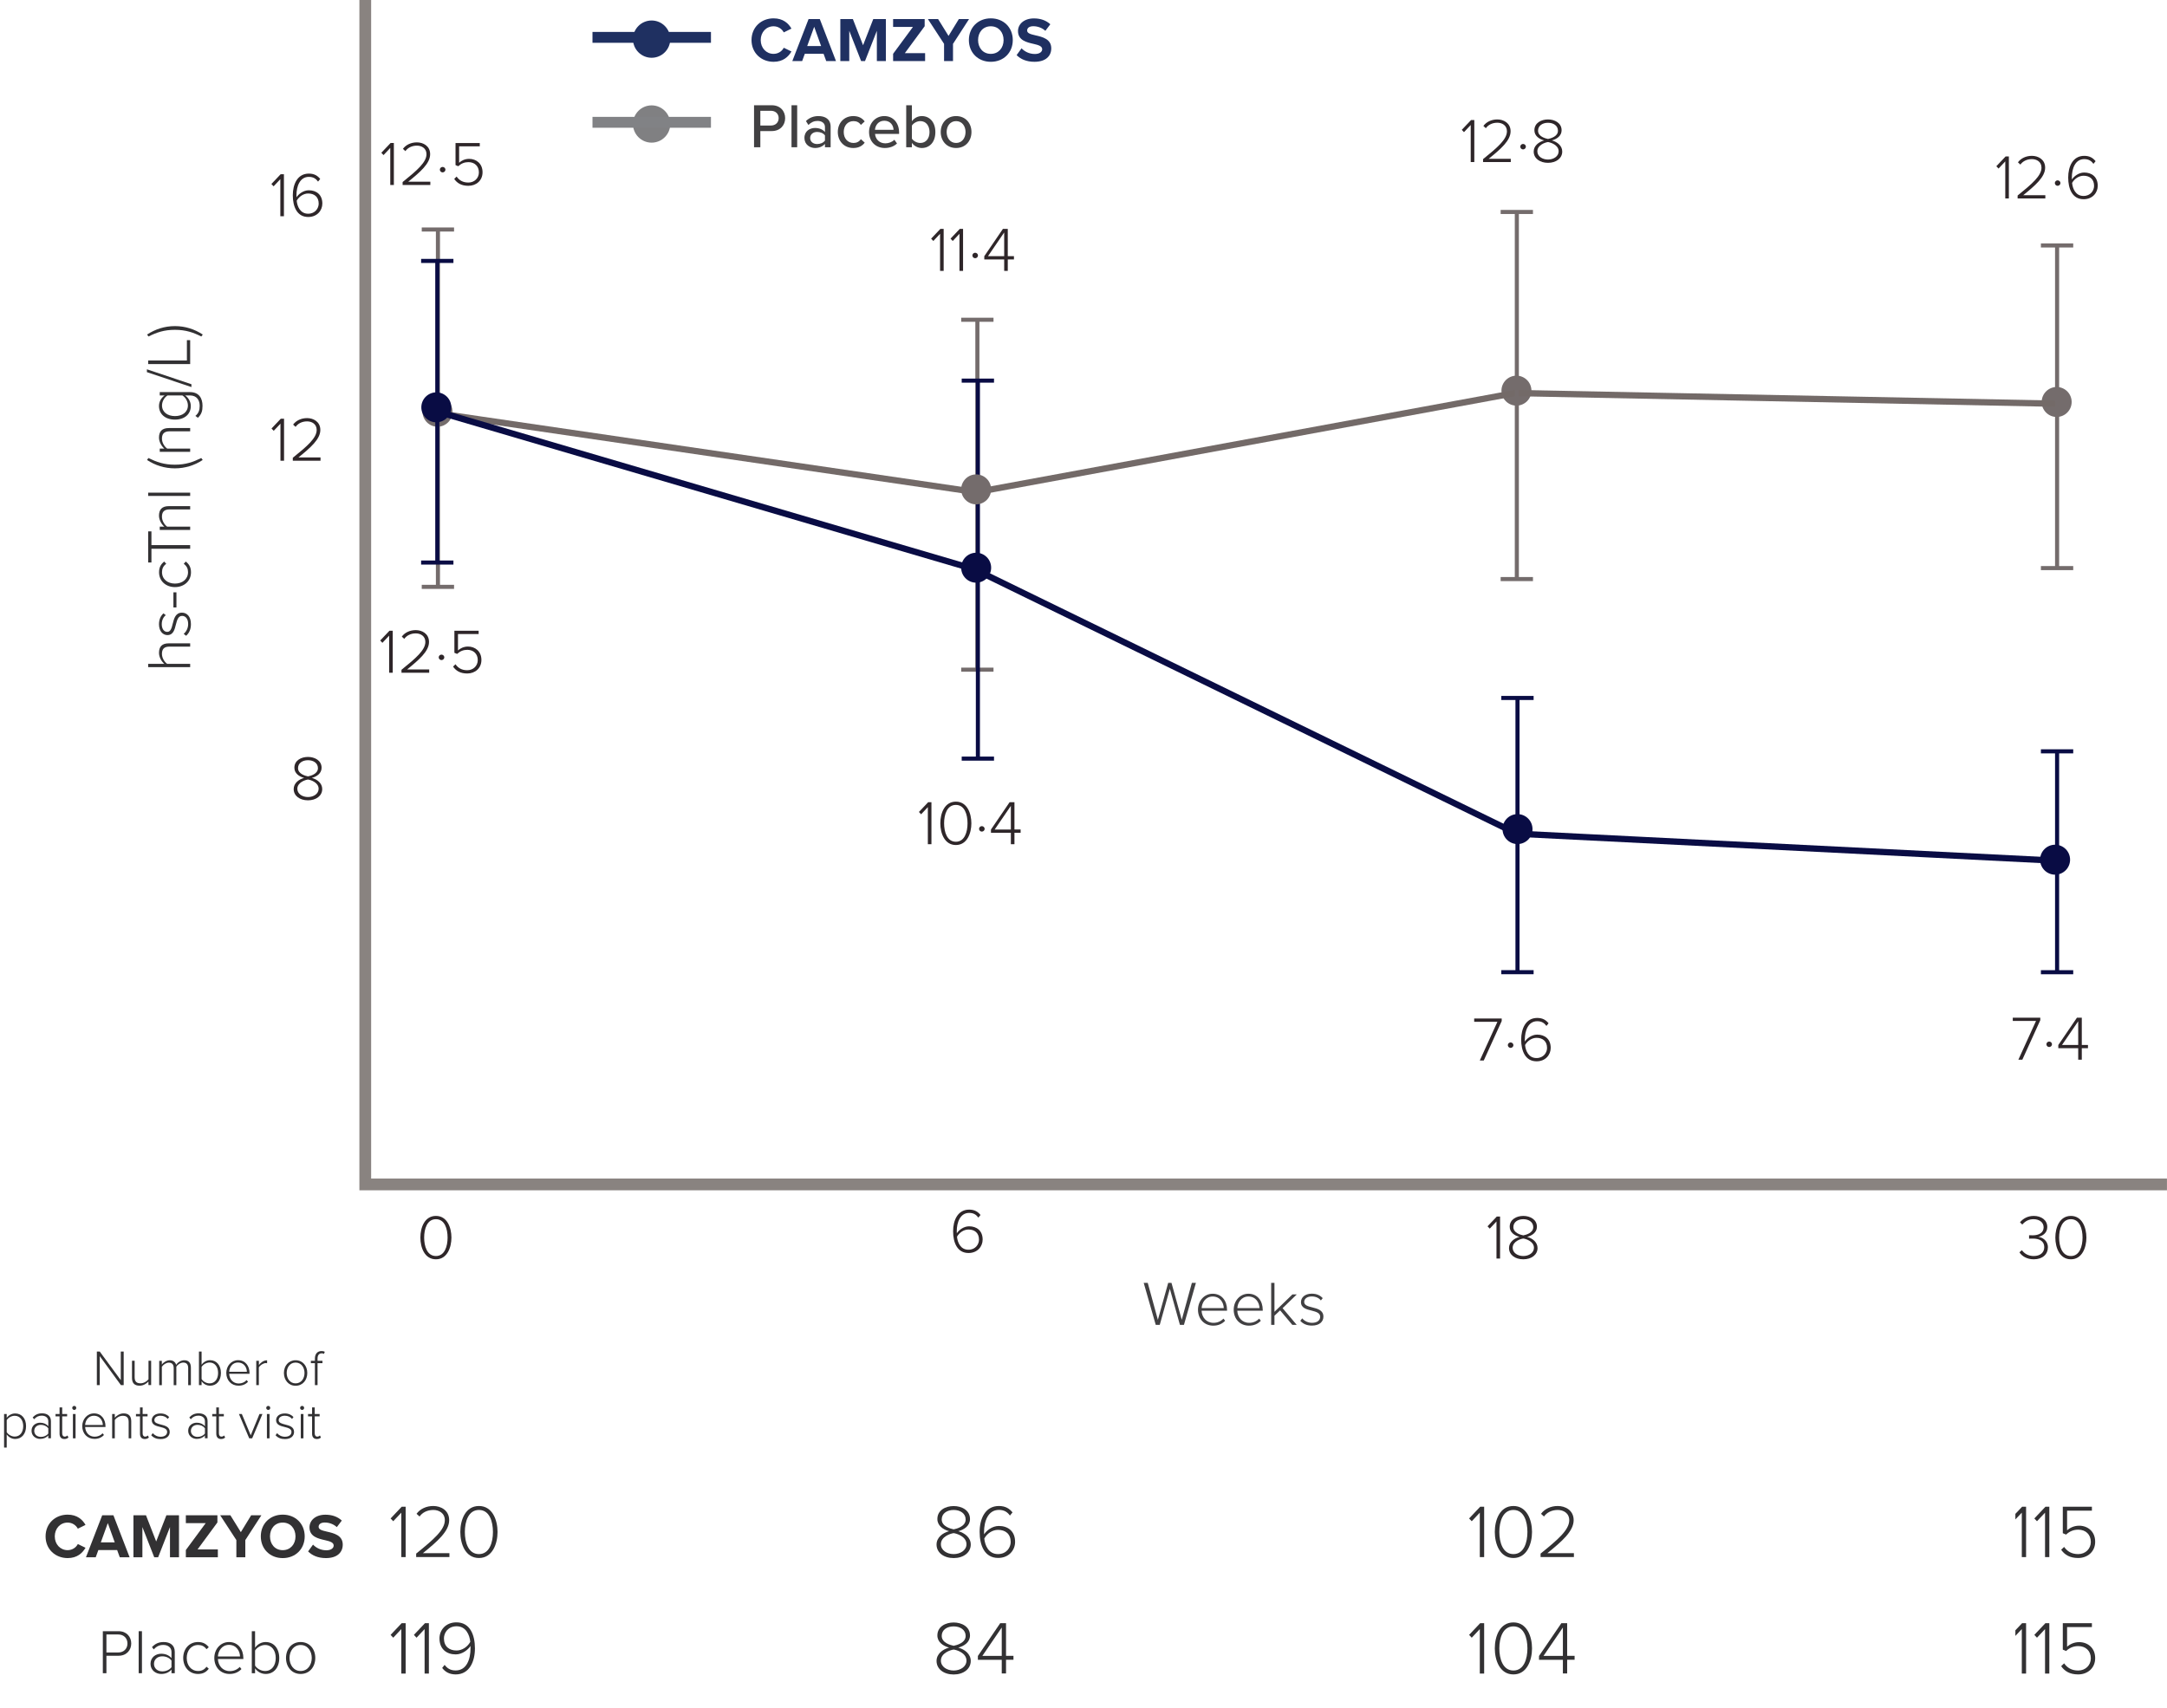 <?xml version="1.0" encoding="iso-8859-1"?>
<!-- Generator: Adobe Illustrator 25.4.1, SVG Export Plug-In . SVG Version: 6.00 Build 0)  -->
<svg version="1.1" id="Layer_1" xmlns="http://www.w3.org/2000/svg" xmlns:xlink="http://www.w3.org/1999/xlink" x="0px" y="0px"
	 viewBox="0 0 344.05 271.23" style="enable-background:new 0 0 344.05 271.23;" xml:space="preserve">
<style type="text/css">
	.st0{fill:none;stroke:#898380;stroke-width:1.867;stroke-miterlimit:10;}
	.st1{enable-background:new    ;}
	.st2{fill:#2E2629;}
	.st3{fill:#746C6C;}
	.st4{fill:none;stroke:#736A68;stroke-miterlimit:10;}
	.st5{fill:none;stroke:#746C6C;stroke-width:0.648;stroke-miterlimit:10;}
	.st6{fill:none;stroke:#090C44;stroke-width:0.648;stroke-miterlimit:10;}
	.st7{fill:#090C44;}
	.st8{fill:none;stroke:#090C44;stroke-miterlimit:10;}
	.st9{fill:#1F3061;}
	.st10{fill:none;stroke:#1F3061;stroke-width:1.727;stroke-miterlimit:10;}
	.st11{fill:#414042;}
	.st12{fill:#808082;}
	.st13{fill:none;stroke:#818285;stroke-width:1.727;stroke-miterlimit:10;}
	.st14{fill:#323133;}
	.st15{clip-path:url(#SVGID_00000116927205876774837480000002258091370704635052_);}
	.st16{clip-path:url(#SVGID_00000036231517508509078280000011467482303850397337_);}
	.st17{clip-path:url(#SVGID_00000111879193997321845740000018026360558825887632_);}
	.st18{clip-path:url(#SVGID_00000012439936829966291270000006037852063605622927_);}
	.st19{clip-path:url(#SVGID_00000052100523714676890650000014444772143260492212_);}
	.st20{clip-path:url(#SVGID_00000017478262010127050820000009128380753236459942_);}
	.st21{clip-path:url(#SVGID_00000180365190848565543660000008475470953496851585_);}
	.st22{clip-path:url(#SVGID_00000076565816747511927440000001718405746821610681_);}
	.st23{clip-path:url(#SVGID_00000144313385015351697180000005847917744413884314_);}
	.st24{clip-path:url(#SVGID_00000142892342809815611720000003034246309994700427_);}
	.st25{clip-path:url(#SVGID_00000107545975526016378730000002424356159974660495_);}
	.st26{clip-path:url(#SVGID_00000101799756452476010310000008856425880791288502_);}
	.st27{clip-path:url(#SVGID_00000018210268440437729390000007484098783412267455_);}
	.st28{clip-path:url(#SVGID_00000080170257443478709620000016331559106627742094_);}
	.st29{clip-path:url(#SVGID_00000176018358236480587220000001572116168268560520_);}
	.st30{clip-path:url(#SVGID_00000147918136789681202480000017026608096500871615_);}
</style>
<g id="Revised_Exploratory_endpoint_hs-cTnl_CHART_mobile" transform="translate(-194.817 -963.191)">
	<path id="Path_3943" class="st0" d="M252.81,963.19v188.1h286.05"/>
	<g id="x_axis" transform="translate(262.02 1154.062)">
		<g class="st1">
			<path class="st2" d="M2.01,2.23c1.78,0,2.46,1.85,2.46,3.44c0,1.58-0.68,3.45-2.46,3.45c-1.8,0-2.47-1.87-2.47-3.45
				C-0.46,4.08,0.21,2.23,2.01,2.23z M2.01,2.75c-1.41,0-1.87,1.54-1.87,2.92c0,1.37,0.46,2.93,1.87,2.93
				c1.39,0,1.85-1.56,1.85-2.93C3.86,4.29,3.41,2.75,2.01,2.75z"/>
		</g>
		<g class="st1">
			<path class="st2" d="M86.67,1.23c0.87,0,1.4,0.35,1.8,0.85L88.13,2.5c-0.32-0.44-0.73-0.75-1.46-0.75
				c-1.44,0-1.97,1.51-1.97,2.93c0,0.1,0,0.21,0.01,0.31c0.28-0.46,1.05-1.11,1.95-1.11c1.2,0,2.15,0.69,2.15,2.11
				c0,1.09-0.82,2.13-2.24,2.13c-1.8,0-2.45-1.66-2.45-3.45C84.12,2.96,84.83,1.23,86.67,1.23z M86.56,4.39
				c-0.73,0-1.44,0.47-1.82,1.14c0.08,0.91,0.56,2.07,1.81,2.07c1.14,0,1.68-0.88,1.68-1.6C88.23,4.91,87.52,4.39,86.56,4.39z"/>
		</g>
		<g class="st1">
			<path class="st2" d="M170.39,9V3.11l-1.07,1.14l-0.35-0.37l1.47-1.55h0.52V9H170.39z"/>
			<path class="st2" d="M174.04,5.56c-0.79-0.21-1.55-0.72-1.55-1.61c0-1.18,1.1-1.72,2.16-1.72c1.04,0,2.16,0.54,2.16,1.72
				c0,0.89-0.76,1.4-1.55,1.61c0.85,0.23,1.65,0.84,1.65,1.77c0,1.08-0.98,1.79-2.26,1.79c-1.29,0-2.27-0.7-2.27-1.79
				C172.38,6.4,173.19,5.79,174.04,5.56z M174.65,5.82c-0.41,0.05-1.69,0.45-1.69,1.47c0,0.81,0.8,1.31,1.69,1.31
				c0.87,0,1.69-0.5,1.69-1.31C176.34,6.27,175.05,5.87,174.65,5.82z M174.65,2.75c-0.88,0-1.58,0.46-1.58,1.26
				c0,0.93,1.18,1.23,1.58,1.31c0.41-0.08,1.58-0.38,1.58-1.31C176.23,3.21,175.52,2.75,174.65,2.75z"/>
		</g>
		<g class="st1">
			<path class="st2" d="M253.81,7.67c0.37,0.53,1.02,0.93,1.87,0.93c1.03,0,1.68-0.54,1.68-1.42c0-0.96-0.79-1.35-1.79-1.35
				c-0.27,0-0.52,0-0.62,0.01V5.3c0.1,0.01,0.35,0.01,0.62,0.01c0.88,0,1.69-0.38,1.69-1.27c0-0.83-0.74-1.29-1.6-1.29
				c-0.76,0-1.3,0.3-1.79,0.85l-0.36-0.36c0.47-0.57,1.21-1.01,2.18-1.01c1.16,0,2.15,0.63,2.15,1.76c0,1.02-0.86,1.46-1.43,1.56
				c0.58,0.06,1.53,0.56,1.53,1.66s-0.83,1.91-2.25,1.91c-1.09,0-1.89-0.51-2.27-1.11L253.81,7.67z"/>
			<path class="st2" d="M261.59,2.23c1.78,0,2.46,1.85,2.46,3.44c0,1.58-0.68,3.45-2.46,3.45c-1.8,0-2.47-1.87-2.47-3.45
				C259.12,4.08,259.79,2.23,261.59,2.23z M261.59,2.75c-1.41,0-1.87,1.54-1.87,2.92c0,1.37,0.46,2.93,1.87,2.93
				c1.39,0,1.85-1.56,1.85-2.93C263.44,4.29,262.99,2.75,261.59,2.75z"/>
		</g>
	</g>
	<g id="y_axis" transform="translate(240.565 990.53)">
		<g class="st1">
			<path class="st2" d="M-1.24,7V1.11l-1.07,1.14l-0.35-0.37l1.47-1.55h0.52V7H-1.24z"/>
			<path class="st2" d="M3.29,0.23c0.87,0,1.4,0.35,1.8,0.85L4.75,1.5C4.43,1.06,4.02,0.75,3.29,0.75c-1.44,0-1.97,1.51-1.97,2.93
				c0,0.1,0,0.21,0.01,0.31c0.28-0.46,1.05-1.11,1.95-1.11c1.2,0,2.15,0.69,2.15,2.11c0,1.09-0.82,2.13-2.24,2.13
				c-1.8,0-2.45-1.66-2.45-3.45C0.74,1.96,1.45,0.23,3.29,0.23z M3.18,3.39c-0.73,0-1.44,0.47-1.82,1.14
				C1.44,5.44,1.92,6.6,3.17,6.6c1.14,0,1.68-0.88,1.68-1.6C4.85,3.91,4.14,3.39,3.18,3.39z"/>
		</g>
		<g class="st1">
			<path class="st2" d="M-1.22,45.83v-5.89l-1.07,1.14l-0.35-0.37l1.47-1.55h0.52v6.67H-1.22z"/>
			<path class="st2" d="M0.74,45.83v-0.47c2.27-1.83,3.79-3.13,3.79-4.42c0-0.96-0.79-1.36-1.52-1.36c-0.83,0-1.47,0.36-1.83,0.87
				l-0.39-0.36c0.47-0.64,1.28-1.03,2.22-1.03c0.98,0,2.1,0.56,2.1,1.88c0,1.47-1.55,2.81-3.48,4.37h3.51v0.52H0.74z"/>
		</g>
		<g class="st1">
			<path class="st2" d="M2.54,96.2c-0.79-0.21-1.55-0.72-1.55-1.61c0-1.18,1.1-1.72,2.16-1.72c1.04,0,2.16,0.54,2.16,1.72
				c0,0.89-0.76,1.4-1.55,1.61c0.85,0.23,1.65,0.84,1.65,1.77c0,1.08-0.98,1.79-2.26,1.79c-1.29,0-2.27-0.7-2.27-1.79
				C0.88,97.04,1.69,96.43,2.54,96.2z M3.15,96.46c-0.41,0.05-1.69,0.45-1.69,1.47c0,0.81,0.8,1.31,1.69,1.31
				c0.87,0,1.69-0.5,1.69-1.31C4.84,96.91,3.55,96.51,3.15,96.46z M3.15,93.39c-0.88,0-1.58,0.46-1.58,1.26
				c0,0.93,1.18,1.23,1.58,1.31c0.41-0.08,1.58-0.38,1.58-1.31C4.73,93.85,4.02,93.39,3.15,93.39z"/>
		</g>
	</g>
	<g class="st1">
		<path class="st2" d="M256.6,1070.03v-5.89l-1.07,1.14l-0.35-0.37l1.47-1.55h0.52v6.67H256.6z"/>
		<path class="st2" d="M258.56,1070.03v-0.47c2.27-1.83,3.79-3.13,3.79-4.42c0-0.96-0.79-1.36-1.52-1.36
			c-0.83,0-1.47,0.36-1.83,0.87l-0.39-0.36c0.47-0.64,1.28-1.03,2.22-1.03c0.98,0,2.1,0.56,2.1,1.88c0,1.47-1.55,2.81-3.48,4.37
			h3.51v0.52H258.56z"/>
		<path class="st2" d="M264.47,1067.58c0-0.23,0.2-0.43,0.44-0.43s0.45,0.2,0.45,0.43c0,0.24-0.21,0.44-0.45,0.44
			S264.47,1067.82,264.47,1067.58z"/>
		<path class="st2" d="M267.13,1068.68c0.43,0.61,1.01,0.95,1.87,0.95c0.96,0,1.67-0.7,1.67-1.61c0-1.01-0.7-1.63-1.66-1.63
			c-0.61,0-1.13,0.2-1.62,0.65l-0.43-0.18v-3.5h3.85v0.52h-3.28v2.61c0.33-0.32,0.9-0.62,1.59-0.62c1.12,0,2.13,0.74,2.13,2.13
			c0,1.33-1.02,2.15-2.25,2.15c-1.11,0-1.79-0.43-2.25-1.09L267.13,1068.68z"/>
	</g>
	<g class="st1">
		<path class="st2" d="M342.13,1097.26v-5.89l-1.07,1.14l-0.35-0.37l1.47-1.55h0.52v6.67H342.13z"/>
		<path class="st2" d="M346.58,1090.5c1.78,0,2.46,1.85,2.46,3.44c0,1.58-0.68,3.45-2.46,3.45c-1.8,0-2.47-1.87-2.47-3.45
			C344.11,1092.35,344.78,1090.5,346.58,1090.5z M346.58,1091.02c-1.41,0-1.87,1.54-1.87,2.92c0,1.37,0.46,2.93,1.87,2.93
			c1.39,0,1.85-1.56,1.85-2.93C348.43,1092.56,347.98,1091.02,346.58,1091.02z"/>
		<path class="st2" d="M350.26,1094.82c0-0.23,0.2-0.43,0.44-0.43s0.45,0.2,0.45,0.43c0,0.24-0.21,0.44-0.45,0.44
			S350.26,1095.06,350.26,1094.82z"/>
		<path class="st2" d="M355.31,1097.26v-1.82h-3.16v-0.51l2.96-4.34h0.77v4.33h0.98v0.52h-0.98v1.82H355.31z M355.31,1091.17
			l-2.57,3.76h2.57V1091.17z"/>
	</g>
	<g class="st1">
		<path class="st2" d="M429.76,1131.61l2.8-6.15h-3.69v-0.52h4.37v0.4l-2.85,6.27H429.76z"/>
		<path class="st2" d="M434.21,1129.17c0-0.23,0.2-0.43,0.44-0.43c0.24,0,0.45,0.2,0.45,0.43c0,0.24-0.21,0.44-0.45,0.44
			C434.41,1129.6,434.21,1129.4,434.21,1129.17z"/>
		<path class="st2" d="M438.88,1124.85c0.87,0,1.4,0.35,1.8,0.85l-0.34,0.42c-0.32-0.44-0.73-0.75-1.46-0.75
			c-1.44,0-1.97,1.51-1.97,2.93c0,0.1,0,0.21,0.01,0.31c0.28-0.46,1.05-1.11,1.95-1.11c1.2,0,2.15,0.69,2.15,2.11
			c0,1.09-0.82,2.13-2.24,2.13c-1.8,0-2.45-1.66-2.45-3.45C436.33,1126.58,437.04,1124.85,438.88,1124.85z M438.77,1128.01
			c-0.73,0-1.44,0.47-1.82,1.14c0.08,0.91,0.56,2.07,1.81,2.07c1.14,0,1.68-0.88,1.68-1.6
			C440.44,1128.53,439.73,1128.01,438.77,1128.01z"/>
	</g>
	<g class="st1">
		<path class="st2" d="M515.27,1131.48l2.8-6.15h-3.69v-0.52h4.37v0.4l-2.85,6.27H515.27z"/>
		<path class="st2" d="M519.72,1129.03c0-0.23,0.2-0.43,0.44-0.43c0.24,0,0.45,0.2,0.45,0.43c0,0.24-0.21,0.44-0.45,0.44
			C519.92,1129.47,519.72,1129.27,519.72,1129.03z"/>
		<path class="st2" d="M524.77,1131.48v-1.82h-3.16v-0.51l2.96-4.34h0.77v4.33h0.98v0.52h-0.98v1.82H524.77z M524.77,1125.38
			l-2.57,3.76h2.57V1125.38z"/>
	</g>
	<g class="st1">
		<path class="st2" d="M256.78,992.57v-5.89l-1.07,1.14l-0.35-0.37l1.47-1.55h0.52v6.67H256.78z"/>
		<path class="st2" d="M258.74,992.57v-0.47c2.27-1.83,3.79-3.13,3.79-4.42c0-0.96-0.79-1.36-1.52-1.36c-0.83,0-1.47,0.36-1.83,0.87
			l-0.39-0.36c0.47-0.64,1.28-1.03,2.22-1.03c0.98,0,2.1,0.56,2.1,1.88c0,1.47-1.55,2.81-3.48,4.37h3.51v0.52H258.74z"/>
		<path class="st2" d="M264.65,990.13c0-0.23,0.2-0.43,0.44-0.43c0.24,0,0.45,0.2,0.45,0.43c0,0.24-0.21,0.44-0.45,0.44
			C264.85,990.57,264.65,990.37,264.65,990.13z"/>
		<path class="st2" d="M267.31,991.23c0.43,0.61,1.01,0.95,1.87,0.95c0.96,0,1.67-0.7,1.67-1.61c0-1.01-0.7-1.63-1.66-1.63
			c-0.61,0-1.13,0.2-1.62,0.65l-0.43-0.18v-3.5h3.85v0.52h-3.28v2.61c0.33-0.32,0.9-0.62,1.59-0.62c1.12,0,2.13,0.74,2.13,2.13
			c0,1.33-1.02,2.15-2.25,2.15c-1.11,0-1.79-0.43-2.25-1.09L267.31,991.23z"/>
	</g>
	<g class="st1">
		<path class="st2" d="M344.07,1006.21v-5.89l-1.07,1.14l-0.35-0.37l1.47-1.55h0.52v6.67H344.07z"/>
		<path class="st2" d="M347.15,1006.21v-5.89l-1.07,1.14l-0.35-0.37l1.47-1.55h0.52v6.67H347.15z"/>
		<path class="st2" d="M349.2,1003.76c0-0.23,0.2-0.43,0.44-0.43s0.45,0.2,0.45,0.43c0,0.24-0.21,0.44-0.45,0.44
			S349.2,1004,349.2,1003.76z"/>
		<path class="st2" d="M354.25,1006.21v-1.82h-3.16v-0.51l2.96-4.34h0.77v4.33h0.98v0.52h-0.98v1.82H354.25z M354.25,1000.11
			l-2.57,3.76h2.57V1000.11z"/>
	</g>
	<g class="st1">
		<path class="st2" d="M428.32,988.93v-5.89l-1.07,1.14l-0.35-0.37l1.47-1.55h0.52v6.67H428.32z"/>
		<path class="st2" d="M430.28,988.93v-0.47c2.27-1.83,3.79-3.13,3.79-4.42c0-0.96-0.79-1.36-1.52-1.36c-0.83,0-1.47,0.36-1.83,0.87
			l-0.39-0.36c0.47-0.64,1.28-1.03,2.22-1.03c0.98,0,2.1,0.56,2.1,1.88c0,1.47-1.55,2.81-3.48,4.37h3.51v0.52H430.28z"/>
		<path class="st2" d="M436.19,986.48c0-0.23,0.2-0.43,0.44-0.43c0.24,0,0.45,0.2,0.45,0.43c0,0.24-0.21,0.44-0.45,0.44
			C436.39,986.92,436.19,986.72,436.19,986.48z"/>
		<path class="st2" d="M439.98,985.49c-0.79-0.21-1.55-0.72-1.55-1.61c0-1.18,1.1-1.72,2.16-1.72c1.04,0,2.16,0.54,2.16,1.72
			c0,0.89-0.76,1.4-1.55,1.61c0.85,0.23,1.65,0.84,1.65,1.77c0,1.08-0.98,1.79-2.26,1.79c-1.29,0-2.27-0.7-2.27-1.79
			C438.32,986.33,439.13,985.73,439.98,985.49z M440.59,985.75c-0.41,0.05-1.69,0.45-1.69,1.47c0,0.81,0.8,1.31,1.69,1.31
			c0.87,0,1.69-0.5,1.69-1.31C442.28,986.2,440.99,985.81,440.59,985.75z M440.59,982.69c-0.88,0-1.58,0.46-1.58,1.26
			c0,0.93,1.18,1.23,1.58,1.31c0.41-0.08,1.58-0.38,1.58-1.31C442.17,983.15,441.46,982.69,440.59,982.69z"/>
	</g>
	<g class="st1">
		<path class="st2" d="M513.19,994.71v-5.89l-1.07,1.14l-0.35-0.37l1.47-1.55h0.52v6.67H513.19z"/>
		<path class="st2" d="M515.15,994.71v-0.47c2.27-1.83,3.79-3.13,3.79-4.42c0-0.96-0.79-1.36-1.52-1.36c-0.83,0-1.47,0.36-1.83,0.87
			l-0.39-0.36c0.47-0.64,1.28-1.03,2.22-1.03c0.98,0,2.1,0.56,2.1,1.88c0,1.47-1.55,2.81-3.48,4.37h3.51v0.52H515.15z"/>
		<path class="st2" d="M521.06,992.26c0-0.23,0.2-0.43,0.44-0.43c0.24,0,0.45,0.2,0.45,0.43c0,0.24-0.21,0.44-0.45,0.44
			C521.26,992.7,521.06,992.5,521.06,992.26z"/>
		<path class="st2" d="M525.73,987.94c0.87,0,1.4,0.35,1.8,0.85l-0.34,0.42c-0.32-0.44-0.73-0.75-1.46-0.75
			c-1.44,0-1.97,1.51-1.97,2.93c0,0.1,0,0.21,0.01,0.31c0.28-0.46,1.05-1.11,1.95-1.11c1.2,0,2.15,0.69,2.15,2.11
			c0,1.09-0.82,2.13-2.24,2.13c-1.8,0-2.45-1.66-2.45-3.45C523.18,989.67,523.89,987.94,525.73,987.94z M525.62,991.1
			c-0.73,0-1.44,0.47-1.82,1.14c0.08,0.91,0.56,2.07,1.81,2.07c1.14,0,1.68-0.88,1.68-1.6C527.29,991.62,526.58,991.1,525.62,991.1z
			"/>
	</g>
	<path id="Path_3947" class="st3" d="M437.96,1025.23c0,1.31-1.07,2.38-2.38,2.38s-2.38-1.07-2.38-2.38s1.07-2.38,2.38-2.38l0,0
		C436.89,1022.85,437.96,1023.92,437.96,1025.23L437.96,1025.23"/>
	<path id="Path_3947-2" class="st3" d="M523.73,1027.03c0,1.31-1.07,2.38-2.38,2.38s-2.38-1.07-2.38-2.38s1.07-2.38,2.38-2.38l0,0
		C522.67,1024.65,523.73,1025.72,523.73,1027.03C523.73,1027.03,523.73,1027.03,523.73,1027.03"/>
	<path id="Path_112" class="st4" d="M264.28,1028.82l85.56,12.53l85.49-15.74l85.76,1.69"/>
	<g id="Group_16" transform="translate(518.848 1002.17)">
		<line id="Line_152" class="st5" x1="0" y1="0" x2="5.13" y2="0"/>
		<line id="Line_153" class="st5" x1="2.57" y1="0" x2="2.57" y2="51.24"/>
		<line id="Line_154" class="st5" x1="0" y1="51.24" x2="5.13" y2="51.24"/>
	</g>
	<g id="Group_17" transform="translate(518.848 1082.51)">
		<line id="Line_152-2" class="st6" x1="0" y1="0" x2="5.13" y2="0"/>
		<line id="Line_153-2" class="st6" x1="2.57" y1="0" x2="2.57" y2="35.08"/>
		<line id="Line_154-2" class="st6" x1="0" y1="35.08" x2="5.13" y2="35.08"/>
	</g>
	<g id="Group_18" transform="translate(433.176 1074.034)">
		<line id="Line_152-3" class="st6" x1="0" y1="0" x2="5.13" y2="0"/>
		<line id="Line_153-3" class="st6" x1="2.57" y1="0" x2="2.57" y2="43.55"/>
		<line id="Line_154-3" class="st6" x1="0" y1="43.55" x2="5.13" y2="43.55"/>
	</g>
	<g id="Group_19" transform="translate(433.072 996.853)">
		<line id="Line_152-4" class="st5" x1="0" y1="0" x2="5.13" y2="0"/>
		<line id="Line_153-4" class="st5" x1="2.57" y1="0" x2="2.57" y2="58.3"/>
		<line id="Line_154-4" class="st5" x1="0" y1="58.3" x2="5.13" y2="58.3"/>
	</g>
	<g id="Group_20" transform="translate(347.424 1013.972)">
		<line id="Line_152-5" class="st5" x1="0" y1="0" x2="5.13" y2="0"/>
		<line id="Line_153-5" class="st5" x1="2.57" y1="0" x2="2.57" y2="55.57"/>
		<line id="Line_154-5" class="st5" x1="0" y1="55.57" x2="5.13" y2="55.57"/>
	</g>
	<g id="Group_21" transform="translate(261.777 999.639)">
		<line id="Line_152-6" class="st5" x1="0" y1="0" x2="5.13" y2="0"/>
		<line id="Line_153-6" class="st5" x1="2.57" y1="0" x2="2.57" y2="56.75"/>
		<line id="Line_154-6" class="st5" x1="0" y1="56.75" x2="5.13" y2="56.75"/>
	</g>
	<path id="Path_3947-3" class="st3" d="M266.66,1028.58c0,1.31-1.07,2.38-2.38,2.38s-2.38-1.07-2.38-2.38s1.07-2.38,2.38-2.38l0,0
		C265.6,1026.2,266.66,1027.26,266.66,1028.58L266.66,1028.58"/>
	<path id="Path_3952" class="st7" d="M266.47,1027.88c0,1.31-1.07,2.38-2.38,2.38c-1.31,0-2.38-1.07-2.38-2.38
		c0-1.31,1.06-2.38,2.38-2.38C265.4,1025.49,266.47,1026.56,266.47,1027.88C266.47,1027.87,266.47,1027.87,266.47,1027.88"/>
	<path id="Path_3952-2" class="st7" d="M352.18,1053.35c0,1.31-1.07,2.38-2.38,2.38c-1.31,0-2.38-1.07-2.38-2.38
		c0-1.31,1.06-2.38,2.38-2.38C351.11,1050.97,352.18,1052.03,352.18,1053.35C352.18,1053.35,352.18,1053.35,352.18,1053.35"/>
	<path id="Path_113" class="st8" d="M264.09,1028.5l85.43,25.09l86.12,42l85.58,4.29"/>
	<path id="Path_3952-3" class="st7" d="M438.13,1094.86c0,1.31-1.07,2.38-2.38,2.38c-1.31,0-2.38-1.07-2.38-2.38
		c0-1.31,1.06-2.38,2.38-2.38C437.06,1092.48,438.13,1093.55,438.13,1094.86C438.13,1094.86,438.13,1094.86,438.13,1094.86"/>
	<path id="Path_3952-4" class="st7" d="M523.48,1099.72c0,1.31-1.07,2.38-2.38,2.38c-1.31,0-2.38-1.07-2.38-2.38
		c0-1.31,1.06-2.38,2.38-2.38C522.42,1097.34,523.48,1098.41,523.48,1099.72C523.48,1099.72,523.48,1099.72,523.48,1099.72"/>
	<g id="Group_22" transform="translate(347.505 1023.638)">
		<line id="Line_152-7" class="st6" x1="0" y1="0" x2="5.13" y2="0"/>
		<line id="Line_153-7" class="st6" x1="2.57" y1="0" x2="2.57" y2="60.03"/>
		<line id="Line_154-7" class="st6" x1="0" y1="60.03" x2="5.13" y2="60.03"/>
	</g>
	<path id="Path_3947-4" class="st3" d="M352.18,1040.91c0,1.31-1.07,2.38-2.38,2.38s-2.38-1.07-2.38-2.38s1.07-2.38,2.38-2.38l0,0
		C351.11,1038.53,352.18,1039.59,352.18,1040.91C352.18,1040.91,352.18,1040.91,352.18,1040.91"/>
	<g id="Group_23" transform="translate(261.677 1004.629)">
		<line id="Line_152-8" class="st6" x1="0" y1="0" x2="5.13" y2="0"/>
		<line id="Line_153-8" class="st6" x1="2.57" y1="0" x2="2.57" y2="47.9"/>
		<line id="Line_154-8" class="st6" x1="0" y1="47.9" x2="5.13" y2="47.9"/>
	</g>
	<g id="Group_111" transform="translate(288.884 963.885)">
		<g class="st1">
			<path class="st9" d="M25.25,5.67c0-2.05,1.55-3.45,3.5-3.45c1.52,0,2.37,0.8,2.84,1.63l-1.22,0.6c-0.28-0.54-0.88-0.97-1.62-0.97
				c-1.16,0-2.04,0.93-2.04,2.19c0,1.26,0.88,2.19,2.04,2.19c0.74,0,1.34-0.42,1.62-0.97l1.22,0.59c-0.48,0.83-1.32,1.64-2.84,1.64
				C26.8,9.12,25.25,7.72,25.25,5.67z"/>
			<path class="st9" d="M37.11,9l-0.42-1.15h-2.98L33.29,9h-1.56l2.58-6.67h1.78L38.66,9H37.11z M35.2,3.56l-1.11,3.06h2.21
				L35.2,3.56z"/>
			<path class="st9" d="M45.15,9V4.2L43.27,9h-0.62l-1.88-4.8V9h-1.42V2.33h1.99l1.62,4.16l1.62-4.16h2V9H45.15z"/>
			<path class="st9" d="M47.73,9V7.85l3.15-4.27h-3.15V2.33h5.01v1.14l-3.15,4.28h3.22V9H47.73z"/>
			<path class="st9" d="M55.82,9V6.27l-2.57-3.94h1.62l1.66,2.68l1.64-2.68h1.62l-2.55,3.94V9H55.82z"/>
			<path class="st9" d="M63.24,2.22c2.02,0,3.49,1.44,3.49,3.45s-1.47,3.45-3.49,3.45c-2.01,0-3.48-1.44-3.48-3.45
				S61.23,2.22,63.24,2.22z M63.24,3.48c-1.23,0-2.02,0.94-2.02,2.19c0,1.24,0.79,2.19,2.02,2.19s2.03-0.95,2.03-2.19
				C65.27,4.42,64.47,3.48,63.24,3.48z"/>
			<path class="st9" d="M68.12,6.98c0.47,0.49,1.2,0.9,2.12,0.9c0.78,0,1.16-0.37,1.16-0.75c0-0.5-0.58-0.67-1.35-0.85
				c-1.09-0.25-2.49-0.55-2.49-2.04c0-1.11,0.96-2.01,2.53-2.01c1.06,0,1.94,0.32,2.6,0.93L71.9,4.2c-0.54-0.5-1.26-0.73-1.91-0.73
				c-0.64,0-0.98,0.28-0.98,0.68c0,0.45,0.56,0.59,1.33,0.77c1.1,0.25,2.5,0.58,2.5,2.06c0,1.22-0.87,2.14-2.67,2.14
				c-1.28,0-2.2-0.43-2.83-1.06L68.12,6.98z"/>
		</g>
		<circle id="Ellipse_41" class="st9" cx="9.39" cy="5.52" r="2.96"/>
		<line id="Line_188" class="st10" x1="0" y1="5.24" x2="18.81" y2="5.24"/>
		<g class="st1">
			<path class="st11" d="M25.65,22.69v-6.67h2.81c1.37,0,2.13,0.94,2.13,2.05s-0.77,2.05-2.13,2.05h-1.81v2.57H25.65z M28.33,16.9
				h-1.68v2.34h1.68c0.72,0,1.23-0.47,1.23-1.17C29.56,17.37,29.05,16.9,28.33,16.9z"/>
			<path class="st11" d="M31.6,22.69v-6.67h0.9v6.67H31.6z"/>
			<path class="st11" d="M36.91,22.69v-0.53c-0.38,0.42-0.93,0.65-1.58,0.65c-0.8,0-1.68-0.54-1.68-1.6c0-1.1,0.87-1.58,1.68-1.58
				c0.65,0,1.21,0.21,1.58,0.64v-0.8c0-0.6-0.49-0.96-1.18-0.96c-0.55,0-1.02,0.21-1.45,0.64l-0.39-0.62
				c0.54-0.53,1.2-0.79,1.98-0.79c1.05,0,1.94,0.46,1.94,1.69v3.26H36.91z M36.91,20.81c-0.27-0.36-0.74-0.55-1.24-0.55
				c-0.65,0-1.11,0.39-1.11,0.96c0,0.57,0.46,0.96,1.11,0.96c0.5,0,0.97-0.19,1.24-0.55V20.81z"/>
			<path class="st11" d="M41.41,17.74c0.91,0,1.46,0.38,1.81,0.85l-0.6,0.55c-0.29-0.41-0.68-0.6-1.17-0.6
				c-0.95,0-1.56,0.73-1.56,1.73c0,1,0.61,1.74,1.56,1.74c0.49,0,0.88-0.2,1.17-0.6l0.6,0.55c-0.35,0.47-0.9,0.85-1.81,0.85
				c-1.46,0-2.46-1.09-2.46-2.54S39.95,17.74,41.41,17.74z"/>
			<path class="st11" d="M46.33,17.74c1.45,0,2.35,1.13,2.35,2.61v0.22h-3.82c0.07,0.82,0.67,1.5,1.64,1.5
				c0.51,0,1.07-0.2,1.43-0.57l0.42,0.59c-0.48,0.47-1.16,0.72-1.94,0.72c-1.44,0-2.5-1.02-2.5-2.54
				C43.91,18.87,44.92,17.74,46.33,17.74z M44.85,19.92h2.95c-0.02-0.64-0.45-1.44-1.47-1.44C45.36,18.48,44.9,19.26,44.85,19.92z"
				/>
			<path class="st11" d="M49.81,22.69v-6.67h0.9v2.54c0.38-0.52,0.95-0.82,1.58-0.82c1.26,0,2.15,0.99,2.15,2.54
				c0,1.58-0.9,2.53-2.15,2.53c-0.65,0-1.22-0.33-1.58-0.81v0.69H49.81z M50.71,21.31c0.24,0.39,0.79,0.7,1.34,0.7
				c0.9,0,1.46-0.72,1.46-1.73c0-1.01-0.56-1.74-1.46-1.74c-0.55,0-1.1,0.33-1.34,0.72V21.31z"/>
			<path class="st11" d="M55.29,20.27c0-1.39,0.94-2.53,2.44-2.53c1.51,0,2.44,1.14,2.44,2.53c0,1.4-0.93,2.54-2.44,2.54
				C56.23,22.81,55.29,21.67,55.29,20.27z M59.23,20.27c0-0.91-0.53-1.73-1.5-1.73c-0.96,0-1.5,0.82-1.5,1.73
				c0,0.92,0.54,1.74,1.5,1.74C58.7,22.01,59.23,21.19,59.23,20.27z"/>
		</g>
		<circle id="Ellipse_42" class="st12" cx="9.39" cy="19" r="2.96"/>
		<line id="Line_189" class="st13" x1="0" y1="18.73" x2="18.81" y2="18.73"/>
	</g>
	<g class="st1">
		<path class="st14" d="M225.01,1065.88h-3.29c-0.93,0-1.19,0.47-1.19,1.17c0,0.62,0.39,1.26,0.83,1.57h3.65v0.52h-6.67v-0.52h2.57
			c-0.42-0.35-0.85-1.04-0.85-1.74c0-0.98,0.46-1.52,1.55-1.52h3.4V1065.88z"/>
		<path class="st14" d="M223.98,1063.85c0.39-0.31,0.71-0.88,0.71-1.56c0-0.81-0.4-1.29-0.96-1.29c-0.62,0-0.8,0.66-0.98,1.35
			c-0.2,0.81-0.41,1.7-1.35,1.7c-0.74,0-1.34-0.63-1.34-1.72c0-0.83,0.32-1.38,0.71-1.73l0.37,0.29c-0.38,0.28-0.64,0.8-0.64,1.44
			c0,0.75,0.37,1.21,0.87,1.21c0.55,0,0.7-0.62,0.87-1.29c0.21-0.83,0.44-1.76,1.47-1.76c0.78,0,1.42,0.6,1.42,1.81
			c0,0.78-0.23,1.38-0.76,1.86L223.98,1063.85z"/>
		<path class="st14" d="M222.83,1059.66h-0.48v-2.4h0.48V1059.66z"/>
	</g>
	<g class="st1">
		<path class="st14" d="M220.07,1054.08c0-0.84,0.33-1.32,0.82-1.71l0.32,0.36c-0.48,0.35-0.67,0.79-0.67,1.32
			c0,1.13,0.9,1.82,2.06,1.82s2.07-0.69,2.07-1.82c0-0.53-0.2-0.97-0.68-1.32l0.32-0.36c0.5,0.39,0.83,0.87,0.83,1.71
			c0,1.42-1.13,2.35-2.54,2.35S220.07,1055.5,220.07,1054.08z"/>
	</g>
	<g class="st1">
		<path class="st14" d="M225.01,1050.34h-6.15v2.18h-0.52v-4.94h0.52v2.18h6.15V1050.34z"/>
	</g>
	<g class="st1">
		<path class="st14" d="M225.01,1044.09h-3.27c-0.93,0-1.21,0.47-1.21,1.17c0,0.62,0.39,1.26,0.83,1.57h3.65v0.52h-4.83v-0.52h0.73
			c-0.42-0.35-0.85-1.04-0.85-1.74c0-0.98,0.48-1.52,1.57-1.52h3.38V1044.09z"/>
		<path class="st14" d="M225.01,1041.95h-6.67v-0.52h6.67V1041.95z"/>
		<path class="st14" d="M227,1036.24c-1.3,0.86-2.81,1.33-4.42,1.33s-3.12-0.47-4.42-1.33l0.22-0.31c1.29,0.63,2.46,1.06,4.2,1.06
			c1.73,0,2.91-0.43,4.19-1.06L227,1036.24z"/>
		<path class="st14" d="M225.01,1031.69h-3.27c-0.93,0-1.21,0.47-1.21,1.17c0,0.62,0.39,1.26,0.83,1.57h3.65v0.52h-4.83v-0.52h0.73
			c-0.42-0.35-0.85-1.04-0.85-1.74c0-0.98,0.48-1.52,1.57-1.52h3.38V1031.69z"/>
		<path class="st14" d="M225.84,1029.24c0.5-0.42,0.68-0.88,0.68-1.6c0-0.88-0.44-1.65-1.55-1.65h-0.76c0.49,0.34,0.9,0.96,0.9,1.68
			c0,1.28-0.97,2.16-2.52,2.16c-1.53,0-2.53-0.88-2.53-2.16c0-0.69,0.35-1.29,0.9-1.68h-0.78v-0.53h4.78c1.48,0,2.01,1,2.01,2.18
			c0,0.81-0.15,1.33-0.73,1.9L225.84,1029.24z M221.42,1025.99c-0.47,0.28-0.88,0.92-0.88,1.59c0,1.07,0.89,1.69,2.06,1.69
			c1.17,0,2.05-0.62,2.05-1.69c0-0.67-0.41-1.31-0.88-1.59H221.42z"/>
		<path class="st14" d="M225.21,1024.66l-7.07-2.37v-0.45l7.07,2.37V1024.66z"/>
		<path class="st14" d="M225.01,1021.01h-6.67v-0.57h6.15v-3.23h0.52V1021.01z"/>
		<path class="st14" d="M218.39,1016.63l-0.22-0.31c1.3-0.86,2.81-1.34,4.42-1.34s3.12,0.48,4.42,1.34l-0.23,0.31
			c-1.28-0.64-2.46-1.06-4.19-1.06C220.85,1015.57,219.68,1015.99,218.39,1016.63z"/>
	</g>
	<g class="st1">
		<path class="st11" d="M382.15,1173.59l-1.6-5.73l-1.6,5.73h-0.64l-1.91-6.67h0.64l1.61,5.87l1.64-5.87h0.52l1.63,5.87l1.61-5.87
			h0.64l-1.9,6.67H382.15z"/>
	</g>
	<g class="st1">
		<path class="st11" d="M387.35,1168.65c1.47,0,2.28,1.17,2.28,2.56v0.14h-4.04c0.05,1.05,0.75,1.92,1.89,1.92
			c0.61,0,1.17-0.23,1.58-0.67l0.27,0.34c-0.48,0.5-1.09,0.78-1.89,0.78c-1.41,0-2.42-1.05-2.42-2.54
			C385.03,1169.77,386.02,1168.65,387.35,1168.65z M385.6,1170.93h3.51c-0.01-0.82-0.55-1.84-1.76-1.84
			C386.2,1169.1,385.64,1170.09,385.6,1170.93z"/>
		<path class="st11" d="M393.02,1168.65c1.47,0,2.28,1.17,2.28,2.56v0.14h-4.04c0.05,1.05,0.75,1.92,1.89,1.92
			c0.61,0,1.17-0.23,1.58-0.67l0.27,0.34c-0.48,0.5-1.09,0.78-1.89,0.78c-1.41,0-2.42-1.05-2.42-2.54
			C390.7,1169.77,391.69,1168.65,393.02,1168.65z M391.27,1170.93h3.51c-0.01-0.82-0.55-1.84-1.76-1.84
			C391.87,1169.1,391.31,1170.09,391.27,1170.93z"/>
	</g>
	<g class="st1">
		<path class="st11" d="M399.99,1173.59l-1.93-2.3l-0.9,0.85v1.45h-0.52v-6.67h0.52v4.6l2.85-2.76h0.69l-2.25,2.18l2.24,2.65H399.99
			z"/>
	</g>
	<g class="st1">
		<path class="st11" d="M401.57,1172.56c0.31,0.39,0.88,0.71,1.56,0.71c0.81,0,1.29-0.4,1.29-0.96c0-0.62-0.66-0.8-1.35-0.98
			c-0.81-0.2-1.7-0.41-1.7-1.35c0-0.74,0.63-1.34,1.72-1.34c0.83,0,1.38,0.32,1.73,0.71l-0.29,0.37c-0.28-0.38-0.8-0.64-1.44-0.64
			c-0.75,0-1.21,0.37-1.21,0.87c0,0.55,0.62,0.7,1.29,0.87c0.83,0.21,1.76,0.44,1.76,1.47c0,0.78-0.6,1.42-1.81,1.42
			c-0.78,0-1.38-0.23-1.86-0.76L401.57,1172.56z"/>
	</g>
	<g id="Group_26323" transform="translate(182.564 961.233)">
		<g id="Group_24894" transform="translate(73.957 239.456)">
			<g id="Group_24893">
				<g>
					<defs>
						<rect id="SVGID_1_" x="0" y="0" width="20.09" height="15.24"/>
					</defs>
					<clipPath id="SVGID_00000064320361280489076530000015547068134121239985_">
						<use xlink:href="#SVGID_1_"  style="overflow:visible;"/>
					</clipPath>
					<g id="Group_24892" style="clip-path:url(#SVGID_00000064320361280489076530000015547068134121239985_);">
						<g id="Group_24891">
							<g id="Group_24890">
								<g>
									<defs>
										<rect id="SVGID_00000147918565535162713240000017415311325829641352_" x="0" y="0" width="20.09" height="15.24"/>
									</defs>
									<clipPath id="SVGID_00000027594459381403917100000017100542321506315430_">
										<use xlink:href="#SVGID_00000147918565535162713240000017415311325829641352_"  style="overflow:visible;"/>
									</clipPath>
									<g id="Group_24889" style="clip-path:url(#SVGID_00000027594459381403917100000017100542321506315430_);">
										<g class="st1">
											<path class="st14" d="M2.01,9.79V2.73L0.73,4.09L0.31,3.65l1.76-1.86H2.7v8H2.01z"/>
											<path class="st14" d="M4.37,9.79V9.23c2.72-2.2,4.55-3.75,4.55-5.3c0-1.15-0.95-1.63-1.82-1.63c-1,0-1.76,0.43-2.19,1.04
												L4.43,2.91c0.56-0.77,1.54-1.24,2.66-1.24c1.18,0,2.52,0.67,2.52,2.25c0,1.76-1.86,3.37-4.17,5.24h4.21v0.62H4.37z"/>
											<path class="st14" d="M14.34,1.67c2.13,0,2.95,2.22,2.95,4.12c0,1.9-0.82,4.14-2.95,4.14c-2.16,0-2.96-2.24-2.96-4.14
												C11.38,3.89,12.18,1.67,14.34,1.67z M14.34,2.3c-1.69,0-2.24,1.85-2.24,3.5c0,1.64,0.55,3.51,2.24,3.51
												c1.67,0,2.22-1.87,2.22-3.51C16.56,4.14,16.02,2.3,14.34,2.3z"/>
										</g>
									</g>
								</g>
							</g>
						</g>
					</g>
				</g>
			</g>
		</g>
		<g id="Group_24900" transform="translate(160.238 239.456)">
			<g id="Group_24899">
				<g>
					<defs>
						<rect id="SVGID_00000140011515893989492660000002168378793043953333_" x="0" y="0" width="15.49" height="15.24"/>
					</defs>
					<clipPath id="SVGID_00000125573190519338578090000008320536802630168742_">
						<use xlink:href="#SVGID_00000140011515893989492660000002168378793043953333_"  style="overflow:visible;"/>
					</clipPath>
					<g id="Group_24898" style="clip-path:url(#SVGID_00000125573190519338578090000008320536802630168742_);">
						<g id="Group_24897">
							<g id="Group_24896">
								<g>
									<defs>
										<rect id="SVGID_00000052782231209548637860000002204093940501645982_" x="0" y="0" width="15.49" height="15.24"/>
									</defs>
									<clipPath id="SVGID_00000054230837545520537520000012728869391455116695_">
										<use xlink:href="#SVGID_00000052782231209548637860000002204093940501645982_"  style="overflow:visible;"/>
									</clipPath>
									<g id="Group_24895" style="clip-path:url(#SVGID_00000054230837545520537520000012728869391455116695_);">
										<g class="st1">
											<path class="st14" d="M2.7,5.67C1.75,5.41,0.84,4.8,0.84,3.74c0-1.42,1.32-2.06,2.59-2.06c1.25,0,2.59,0.65,2.59,2.06
												c0,1.07-0.91,1.68-1.86,1.93c1.02,0.28,1.98,1.01,1.98,2.12c0,1.29-1.18,2.15-2.71,2.15c-1.55,0-2.72-0.84-2.72-2.15
												C0.71,6.67,1.68,5.94,2.7,5.67z M3.43,5.98C2.94,6.04,1.4,6.52,1.4,7.74c0,0.97,0.96,1.57,2.03,1.57
												c1.04,0,2.03-0.6,2.03-1.57C5.46,6.52,3.91,6.04,3.43,5.98z M3.43,2.3c-1.06,0-1.9,0.55-1.9,1.51
												c0,1.12,1.42,1.47,1.9,1.57c0.49-0.1,1.9-0.46,1.9-1.57C5.33,2.85,4.47,2.3,3.43,2.3z"/>
											<path class="st14" d="M10.61,1.67c1.04,0,1.68,0.42,2.16,1.02l-0.41,0.5c-0.38-0.53-0.88-0.9-1.75-0.9
												c-1.73,0-2.36,1.81-2.36,3.51c0,0.12,0,0.25,0.01,0.37c0.34-0.55,1.26-1.33,2.34-1.33c1.44,0,2.58,0.83,2.58,2.53
												c0,1.31-0.98,2.55-2.69,2.55c-2.16,0-2.94-1.99-2.94-4.14C7.55,3.75,8.4,1.67,10.61,1.67z M10.47,5.46
												c-0.88,0-1.73,0.56-2.18,1.37c0.1,1.09,0.67,2.48,2.17,2.48c1.37,0,2.02-1.06,2.02-1.92
												C12.48,6.09,11.63,5.46,10.47,5.46z"/>
										</g>
									</g>
								</g>
							</g>
						</g>
					</g>
				</g>
			</g>
		</g>
		<g id="Group_24906" transform="translate(245.189 239.456)">
			<g id="Group_24905">
				<g>
					<defs>
						<rect id="SVGID_00000134243690032978431730000009299135856080560776_" x="0" y="0" width="20.09" height="15.24"/>
					</defs>
					<clipPath id="SVGID_00000049203574411231898850000006876332515433583783_">
						<use xlink:href="#SVGID_00000134243690032978431730000009299135856080560776_"  style="overflow:visible;"/>
					</clipPath>
					<g id="Group_24904" style="clip-path:url(#SVGID_00000049203574411231898850000006876332515433583783_);">
						<g id="Group_24903">
							<g id="Group_24902">
								<g>
									<defs>
										<rect id="SVGID_00000117656184011804536470000016894258490327825331_" x="0" y="0" width="20.09" height="15.24"/>
									</defs>
									<clipPath id="SVGID_00000017514000137045997090000002240803416391700654_">
										<use xlink:href="#SVGID_00000117656184011804536470000016894258490327825331_"  style="overflow:visible;"/>
									</clipPath>
									<g id="Group_24901" style="clip-path:url(#SVGID_00000017514000137045997090000002240803416391700654_);">
										<g class="st1">
											<path class="st14" d="M2.01,9.79V2.73L0.73,4.09L0.31,3.65l1.76-1.86H2.7v8H2.01z"/>
											<path class="st14" d="M7.35,1.67c2.13,0,2.95,2.22,2.95,4.12c0,1.9-0.82,4.14-2.95,4.14c-2.16,0-2.96-2.24-2.96-4.14
												C4.39,3.89,5.19,1.67,7.35,1.67z M7.35,2.3c-1.69,0-2.24,1.85-2.24,3.5c0,1.64,0.55,3.51,2.24,3.51
												c1.67,0,2.22-1.87,2.22-3.51C9.57,4.14,9.03,2.3,7.35,2.3z"/>
											<path class="st14" d="M11.66,9.79V9.23c2.72-2.2,4.55-3.75,4.55-5.3c0-1.15-0.95-1.63-1.82-1.63
												c-1,0-1.76,0.43-2.19,1.04l-0.47-0.43c0.56-0.77,1.54-1.24,2.66-1.24c1.18,0,2.52,0.67,2.52,2.25
												c0,1.76-1.86,3.37-4.17,5.24h4.21v0.62H11.66z"/>
										</g>
									</g>
								</g>
							</g>
						</g>
					</g>
				</g>
			</g>
		</g>
		<g id="Group_24912" transform="translate(330.23 239.456)">
			<g id="Group_24911">
				<g>
					<defs>
						<rect id="SVGID_00000176736401298578531150000007731999506301739930_" x="1" y="0" width="16.07" height="15.24"/>
					</defs>
					<clipPath id="SVGID_00000079450077936768265130000017434335269821216699_">
						<use xlink:href="#SVGID_00000176736401298578531150000007731999506301739930_"  style="overflow:visible;"/>
					</clipPath>
					
						<g id="Group_24910" transform="translate(1)" style="clip-path:url(#SVGID_00000079450077936768265130000017434335269821216699_);">
						<g id="Group_24909">
							<g id="Group_24908">
								<g>
									<defs>
										<rect id="SVGID_00000002361463856660887060000002741219356201966244_" x="0" y="0" width="16.07" height="15.24"/>
									</defs>
									<clipPath id="SVGID_00000043445456721704863680000014727424110339420344_">
										<use xlink:href="#SVGID_00000002361463856660887060000002741219356201966244_"  style="overflow:visible;"/>
									</clipPath>
									<g id="Group_24907" style="clip-path:url(#SVGID_00000043445456721704863680000014727424110339420344_);">
										<g class="st1">
											<path class="st14" d="M2.02,9.79V2.73L0.73,4.09L0.31,3.65l1.76-1.86H2.7v8H2.02z"/>
											<path class="st14" d="M5.71,9.79V2.73L4.43,4.09L4.01,3.65l1.76-1.86h0.62v8H5.71z"/>
											<path class="st14" d="M8.74,8.17c0.52,0.73,1.21,1.14,2.24,1.14c1.15,0,2-0.84,2-1.93c0-1.21-0.84-1.95-1.99-1.95
												c-0.73,0-1.36,0.24-1.94,0.78L8.53,5.99v-4.2h4.62v0.62H9.21v3.13c0.4-0.38,1.08-0.74,1.91-0.74
												c1.34,0,2.55,0.89,2.55,2.55c0,1.59-1.22,2.58-2.7,2.58c-1.33,0-2.15-0.52-2.7-1.31L8.74,8.17z"/>
										</g>
									</g>
								</g>
							</g>
						</g>
					</g>
				</g>
			</g>
		</g>
		<g id="Group_24918" transform="translate(73.957 257.945)">
			<g id="Group_24917">
				<g>
					<defs>
						<rect id="SVGID_00000049224047579782550760000008660180703475559614_" x="0" y="0" width="16.1" height="15.24"/>
					</defs>
					<clipPath id="SVGID_00000011734811568458032650000008920199261625468837_">
						<use xlink:href="#SVGID_00000049224047579782550760000008660180703475559614_"  style="overflow:visible;"/>
					</clipPath>
					<g id="Group_24916" style="clip-path:url(#SVGID_00000011734811568458032650000008920199261625468837_);">
						<g id="Group_24915">
							<g id="Group_24914">
								<g>
									<defs>
										<rect id="SVGID_00000132806860534759602660000003065877955358186122_" x="0" y="0" width="16.1" height="15.24"/>
									</defs>
									<clipPath id="SVGID_00000142151518011690892800000017443781699310771602_">
										<use xlink:href="#SVGID_00000132806860534759602660000003065877955358186122_"  style="overflow:visible;"/>
									</clipPath>
									<g id="Group_24913" style="clip-path:url(#SVGID_00000142151518011690892800000017443781699310771602_);">
										<g class="st1">
											<path class="st14" d="M2.01,9.79V2.73L0.73,4.1L0.31,3.65l1.76-1.86H2.7v8H2.01z"/>
											<path class="st14" d="M5.71,9.79V2.73L4.43,4.1L4.01,3.65l1.76-1.86h0.62v8H5.71z"/>
											<path class="st14" d="M8.89,8.41C9.28,8.93,9.77,9.3,10.64,9.3C12.41,9.3,13,7.47,13,5.79V5.41
												c-0.35,0.55-1.27,1.34-2.35,1.34c-1.44,0-2.58-0.84-2.58-2.54c0-1.31,0.98-2.55,2.69-2.55c2.16,0,2.94,1.99,2.94,4.14
												c0,2.05-0.85,4.13-3.06,4.13C9.6,9.92,8.96,9.5,8.5,8.9L8.89,8.41z M10.79,2.28c-1.37,0-2.01,1.06-2.01,1.92
												c0,1.31,0.86,1.93,2,1.93c0.88,0,1.73-0.56,2.18-1.37C12.86,3.68,12.29,2.28,10.79,2.28z"/>
										</g>
									</g>
								</g>
							</g>
						</g>
					</g>
				</g>
			</g>
		</g>
		<g id="Group_24924" transform="translate(160.238 257.945)">
			<g id="Group_24923">
				<g>
					<defs>
						<rect id="SVGID_00000180325404030645348850000015020911372201979531_" x="0" y="0" width="14.92" height="15.24"/>
					</defs>
					<clipPath id="SVGID_00000054956640492790948900000001464119851851079560_">
						<use xlink:href="#SVGID_00000180325404030645348850000015020911372201979531_"  style="overflow:visible;"/>
					</clipPath>
					<g id="Group_24922" style="clip-path:url(#SVGID_00000054956640492790948900000001464119851851079560_);">
						<g id="Group_24921">
							<g id="Group_24920">
								<g>
									<defs>
										<rect id="SVGID_00000083773651464401381590000005630044585168694171_" x="0" y="0" width="14.92" height="15.24"/>
									</defs>
									<clipPath id="SVGID_00000151501626769049758490000003329042508003400633_">
										<use xlink:href="#SVGID_00000083773651464401381590000005630044585168694171_"  style="overflow:visible;"/>
									</clipPath>
									<g id="Group_24919" style="clip-path:url(#SVGID_00000151501626769049758490000003329042508003400633_);">
										<g class="st1">
											<path class="st14" d="M2.7,5.67C1.75,5.41,0.84,4.8,0.84,3.74c0-1.42,1.32-2.06,2.59-2.06c1.25,0,2.59,0.65,2.59,2.06
												c0,1.07-0.91,1.68-1.86,1.93c1.02,0.28,1.98,1.01,1.98,2.12c0,1.29-1.18,2.15-2.71,2.15c-1.55,0-2.72-0.84-2.72-2.15
												C0.71,6.67,1.68,5.94,2.7,5.67z M3.43,5.98C2.94,6.04,1.4,6.52,1.4,7.74c0,0.97,0.96,1.57,2.03,1.57
												c1.04,0,2.03-0.6,2.03-1.57C5.46,6.52,3.91,6.04,3.43,5.98z M3.43,2.3c-1.06,0-1.9,0.55-1.9,1.51
												c0,1.12,1.42,1.47,1.9,1.57c0.49-0.1,1.9-0.46,1.9-1.57C5.33,2.85,4.47,2.3,3.43,2.3z"/>
											<path class="st14" d="M11.06,9.79V7.61H7.27V7l3.55-5.21h0.92v5.19h1.18v0.62h-1.18v2.18H11.06z M11.06,2.48L7.98,6.99
												h3.08V2.48z"/>
										</g>
									</g>
								</g>
							</g>
						</g>
					</g>
				</g>
			</g>
		</g>
		<g id="Group_24930" transform="translate(245.189 257.945)">
			<g id="Group_24929">
				<g>
					<defs>
						<rect id="SVGID_00000048481926907310620410000015365601490326473101_" x="0" y="0" width="19.54" height="15.24"/>
					</defs>
					<clipPath id="SVGID_00000028322435605010224310000000446350885998011534_">
						<use xlink:href="#SVGID_00000048481926907310620410000015365601490326473101_"  style="overflow:visible;"/>
					</clipPath>
					<g id="Group_24928" style="clip-path:url(#SVGID_00000028322435605010224310000000446350885998011534_);">
						<g id="Group_24927">
							<g id="Group_24926">
								<g>
									<defs>
										<rect id="SVGID_00000015354346415261328040000018101538209166199718_" x="0" y="0" width="19.54" height="15.24"/>
									</defs>
									<clipPath id="SVGID_00000104665353394796553600000003502871645302986127_">
										<use xlink:href="#SVGID_00000015354346415261328040000018101538209166199718_"  style="overflow:visible;"/>
									</clipPath>
									<g id="Group_24925" style="clip-path:url(#SVGID_00000104665353394796553600000003502871645302986127_);">
										<g class="st1">
											<path class="st14" d="M2.01,9.79V2.73L0.73,4.1L0.31,3.65l1.76-1.86H2.7v8H2.01z"/>
											<path class="st14" d="M7.35,1.67c2.13,0,2.95,2.22,2.95,4.12c0,1.9-0.82,4.14-2.95,4.14c-2.16,0-2.96-2.24-2.96-4.14
												C4.39,3.89,5.19,1.67,7.35,1.67z M7.35,2.3c-1.69,0-2.24,1.85-2.24,3.5c0,1.64,0.55,3.51,2.24,3.51
												c1.67,0,2.22-1.87,2.22-3.51C9.57,4.14,9.03,2.3,7.35,2.3z"/>
											<path class="st14" d="M15.2,9.79V7.61h-3.79V7l3.55-5.21h0.92v5.19h1.18v0.62h-1.18v2.18H15.2z M15.2,2.48l-3.08,4.51
												h3.08V2.48z"/>
										</g>
									</g>
								</g>
							</g>
						</g>
					</g>
				</g>
			</g>
		</g>
		<g id="Group_24936" transform="translate(330.23 257.945)">
			<g id="Group_24935">
				<g>
					<defs>
						<rect id="SVGID_00000013181544607803963380000014751272312907253896_" x="1" y="0" width="16.07" height="15.24"/>
					</defs>
					<clipPath id="SVGID_00000023987277732999478670000011741866693875285393_">
						<use xlink:href="#SVGID_00000013181544607803963380000014751272312907253896_"  style="overflow:visible;"/>
					</clipPath>
					
						<g id="Group_24934" transform="translate(1)" style="clip-path:url(#SVGID_00000023987277732999478670000011741866693875285393_);">
						<g id="Group_24933">
							<g id="Group_24932">
								<g>
									<defs>
										<rect id="SVGID_00000048468499455802842760000007664774566130606721_" x="0" y="0" width="16.07" height="15.24"/>
									</defs>
									<clipPath id="SVGID_00000172422673155455626090000008209896103904478883_">
										<use xlink:href="#SVGID_00000048468499455802842760000007664774566130606721_"  style="overflow:visible;"/>
									</clipPath>
									<g id="Group_24931" style="clip-path:url(#SVGID_00000172422673155455626090000008209896103904478883_);">
										<g class="st1">
											<path class="st14" d="M2.02,9.79V2.73L0.73,4.1L0.31,3.65l1.76-1.86H2.7v8H2.02z"/>
											<path class="st14" d="M5.71,9.79V2.73L4.43,4.1L4.01,3.65l1.76-1.86h0.62v8H5.71z"/>
											<path class="st14" d="M8.74,8.17c0.52,0.73,1.21,1.14,2.24,1.14c1.15,0,2-0.84,2-1.93c0-1.21-0.84-1.95-1.99-1.95
												c-0.73,0-1.36,0.24-1.94,0.78L8.53,5.99v-4.2h4.62v0.62H9.21v3.13c0.4-0.38,1.08-0.74,1.91-0.74
												c1.34,0,2.55,0.89,2.55,2.55c0,1.59-1.22,2.58-2.7,2.58c-1.33,0-2.15-0.52-2.7-1.31L8.74,8.17z"/>
										</g>
									</g>
								</g>
							</g>
						</g>
					</g>
				</g>
			</g>
		</g>
		<g id="Group_26324">
			<g class="st1">
				<path class="st14" d="M31.45,221.93l-3.36-4.61v4.61h-0.46v-5.33h0.46l3.34,4.54v-4.54h0.46v5.33H31.45z"/>
				<path class="st14" d="M35.82,221.93v-0.57c-0.32,0.35-0.83,0.66-1.39,0.66c-0.79,0-1.22-0.37-1.22-1.24v-2.72h0.42v2.62
					c0,0.75,0.38,0.96,0.94,0.96c0.5,0,1-0.3,1.26-0.64v-2.94h0.42v3.86H35.82z"/>
				<path class="st14" d="M42.13,221.93v-2.7c0-0.54-0.23-0.88-0.78-0.88c-0.42,0-0.89,0.3-1.1,0.66v2.93h-0.42v-2.7
					c0-0.54-0.22-0.88-0.78-0.88c-0.41,0-0.87,0.31-1.1,0.66v2.92h-0.42v-3.86h0.42v0.58c0.16-0.25,0.69-0.68,1.25-0.68
					c0.6,0,0.92,0.35,1.02,0.73c0.22-0.36,0.74-0.73,1.28-0.73c0.71,0,1.06,0.4,1.06,1.18v2.78H42.13z"/>
				<path class="st14" d="M43.84,221.93v-5.33h0.42v2.09c0.31-0.44,0.8-0.72,1.34-0.72c1.03,0,1.73,0.81,1.73,2.03
					c0,1.24-0.7,2.02-1.73,2.02c-0.58,0-1.07-0.31-1.34-0.71v0.62H43.84z M44.26,220.96c0.22,0.37,0.74,0.69,1.27,0.69
					c0.86,0,1.35-0.71,1.35-1.65s-0.49-1.66-1.35-1.66c-0.54,0-1.05,0.34-1.27,0.7V220.96z"/>
				<path class="st14" d="M50.05,217.97c1.18,0,1.82,0.94,1.82,2.05v0.11h-3.23c0.04,0.84,0.6,1.54,1.51,1.54
					c0.49,0,0.94-0.18,1.26-0.54l0.22,0.27c-0.38,0.4-0.87,0.62-1.51,0.62c-1.13,0-1.94-0.84-1.94-2.03
					C48.19,218.88,48.98,217.97,50.05,217.97z M48.64,219.81h2.81c-0.01-0.66-0.44-1.47-1.41-1.47
					C49.13,218.33,48.67,219.13,48.64,219.81z"/>
				<path class="st14" d="M52.94,221.93v-3.86h0.42v0.66c0.33-0.43,0.77-0.74,1.3-0.74v0.46c-0.07-0.02-0.13-0.02-0.21-0.02
					c-0.39,0-0.92,0.35-1.1,0.69v2.81H52.94z"/>
				<path class="st14" d="M57.33,220c0-1.13,0.73-2.02,1.85-2.02c1.14,0,1.86,0.9,1.86,2.02c0,1.13-0.72,2.03-1.86,2.03
					C58.06,222.03,57.33,221.12,57.33,220z M60.6,220c0-0.86-0.5-1.65-1.42-1.65c-0.9,0-1.41,0.79-1.41,1.65
					c0,0.86,0.51,1.65,1.41,1.65C60.1,221.65,60.6,220.86,60.6,220z"/>
				<path class="st14" d="M62.67,218.44v3.49h-0.42v-3.49h-0.64v-0.37h0.64v-0.35c0-0.76,0.41-1.2,1.05-1.2
					c0.19,0,0.37,0.03,0.52,0.12l-0.13,0.33c-0.1-0.06-0.21-0.09-0.35-0.09c-0.44,0-0.67,0.3-0.67,0.84v0.35h0.78v0.37H62.67z"/>
			</g>
			<g class="st1">
				<path class="st14" d="M13.32,231.85H12.9v-5.33h0.42v0.61c0.27-0.39,0.77-0.7,1.34-0.7c1.03,0,1.73,0.78,1.73,2.02
					c0,1.23-0.7,2.03-1.73,2.03c-0.54,0-1.03-0.28-1.34-0.72V231.85z M14.59,226.8c-0.54,0-1.05,0.32-1.27,0.69v1.91
					c0.22,0.37,0.74,0.7,1.27,0.7c0.86,0,1.35-0.72,1.35-1.65S15.45,226.8,14.59,226.8z"/>
				<path class="st14" d="M19.92,230.38v-0.46c-0.34,0.38-0.78,0.55-1.31,0.55c-0.66,0-1.35-0.46-1.35-1.29
					c0-0.84,0.68-1.28,1.35-1.28c0.54,0,0.98,0.18,1.31,0.55v-0.78c0-0.58-0.46-0.89-1.04-0.89c-0.48,0-0.86,0.17-1.21,0.57
					l-0.23-0.29c0.4-0.43,0.85-0.65,1.49-0.65c0.78,0,1.41,0.38,1.41,1.24v2.72H19.92z M19.92,228.78c-0.27-0.35-0.7-0.54-1.17-0.54
					c-0.64,0-1.06,0.41-1.06,0.96c0,0.54,0.42,0.95,1.06,0.95c0.46,0,0.9-0.18,1.17-0.53V228.78z"/>
				<path class="st14" d="M21.71,229.64v-2.75h-0.64v-0.37h0.64v-1.05h0.42v1.05h0.78v0.37h-0.78v2.69c0,0.31,0.13,0.53,0.4,0.53
					c0.18,0,0.34-0.09,0.43-0.18l0.16,0.32c-0.15,0.14-0.34,0.24-0.66,0.24C21.96,230.48,21.71,230.17,21.71,229.64z"/>
				<path class="st14" d="M23.72,225.55c0-0.18,0.15-0.32,0.32-0.32c0.18,0,0.32,0.14,0.32,0.32c0,0.18-0.14,0.32-0.32,0.32
					C23.87,225.87,23.72,225.72,23.72,225.55z M23.83,230.38v-3.86h0.42v3.86H23.83z"/>
				<path class="st14" d="M27.18,226.42c1.18,0,1.82,0.94,1.82,2.05v0.11h-3.23c0.04,0.84,0.6,1.54,1.51,1.54
					c0.49,0,0.94-0.18,1.26-0.54l0.22,0.27c-0.38,0.4-0.87,0.62-1.51,0.62c-1.13,0-1.94-0.84-1.94-2.03
					C25.32,227.33,26.11,226.42,27.18,226.42z M25.77,228.26h2.81c-0.01-0.66-0.44-1.47-1.41-1.47
					C26.26,226.79,25.8,227.58,25.77,228.26z"/>
				<path class="st14" d="M32.68,230.38v-2.61c0-0.74-0.38-0.97-0.94-0.97c-0.5,0-1.01,0.31-1.26,0.66v2.92h-0.42v-3.86h0.42v0.58
					c0.28-0.34,0.83-0.68,1.39-0.68c0.78,0,1.22,0.38,1.22,1.26v2.7H32.68z"/>
				<path class="st14" d="M34.48,229.64v-2.75h-0.64v-0.37h0.64v-1.05h0.42v1.05h0.78v0.37H34.9v2.69c0,0.31,0.13,0.53,0.4,0.53
					c0.18,0,0.34-0.09,0.43-0.18l0.16,0.32c-0.15,0.14-0.34,0.24-0.66,0.24C34.72,230.48,34.48,230.17,34.48,229.64z"/>
				<path class="st14" d="M36.51,229.56c0.25,0.31,0.7,0.57,1.25,0.57c0.65,0,1.03-0.32,1.03-0.77c0-0.5-0.53-0.64-1.08-0.78
					c-0.65-0.16-1.36-0.33-1.36-1.08c0-0.59,0.5-1.07,1.38-1.07c0.66,0,1.1,0.26,1.38,0.57l-0.23,0.3c-0.22-0.3-0.64-0.51-1.15-0.51
					c-0.6,0-0.97,0.3-0.97,0.7c0,0.44,0.5,0.56,1.03,0.7c0.66,0.17,1.41,0.35,1.41,1.18c0,0.62-0.48,1.13-1.45,1.13
					c-0.62,0-1.1-0.18-1.49-0.61L36.51,229.56z"/>
				<path class="st14" d="M44.79,230.38v-0.46c-0.34,0.38-0.78,0.55-1.31,0.55c-0.66,0-1.35-0.46-1.35-1.29
					c0-0.84,0.68-1.28,1.35-1.28c0.54,0,0.98,0.18,1.31,0.55v-0.78c0-0.58-0.46-0.89-1.04-0.89c-0.48,0-0.86,0.17-1.21,0.57
					l-0.23-0.29c0.4-0.43,0.85-0.65,1.49-0.65c0.78,0,1.41,0.38,1.41,1.24v2.72H44.79z M44.79,228.78c-0.27-0.35-0.7-0.54-1.17-0.54
					c-0.64,0-1.06,0.41-1.06,0.96c0,0.54,0.42,0.95,1.06,0.95c0.46,0,0.9-0.18,1.17-0.53V228.78z"/>
				<path class="st14" d="M46.59,229.64v-2.75h-0.64v-0.37h0.64v-1.05h0.42v1.05h0.78v0.37h-0.78v2.69c0,0.31,0.13,0.53,0.4,0.53
					c0.18,0,0.34-0.09,0.43-0.18l0.16,0.32c-0.15,0.14-0.34,0.24-0.66,0.24C46.84,230.48,46.59,230.17,46.59,229.64z"/>
				<path class="st14" d="M51.82,230.38l-1.63-3.86h0.46l1.41,3.38l1.39-3.38h0.47l-1.63,3.86H51.82z"/>
				<path class="st14" d="M54.52,225.55c0-0.18,0.15-0.32,0.32-0.32c0.18,0,0.32,0.14,0.32,0.32c0,0.18-0.14,0.32-0.32,0.32
					C54.67,225.87,54.52,225.72,54.52,225.55z M54.63,230.38v-3.86h0.42v3.86H54.63z"/>
				<path class="st14" d="M56.25,229.56c0.25,0.31,0.7,0.57,1.25,0.57c0.65,0,1.03-0.32,1.03-0.77c0-0.5-0.53-0.64-1.08-0.78
					c-0.65-0.16-1.36-0.33-1.36-1.08c0-0.59,0.5-1.07,1.38-1.07c0.66,0,1.1,0.26,1.38,0.57l-0.23,0.3c-0.22-0.3-0.64-0.51-1.15-0.51
					c-0.6,0-0.97,0.3-0.97,0.7c0,0.44,0.5,0.56,1.03,0.7c0.66,0.17,1.41,0.35,1.41,1.18c0,0.62-0.48,1.13-1.45,1.13
					c-0.62,0-1.1-0.18-1.49-0.61L56.25,229.56z"/>
				<path class="st14" d="M59.9,225.55c0-0.18,0.15-0.32,0.32-0.32c0.18,0,0.32,0.14,0.32,0.32c0,0.18-0.14,0.32-0.32,0.32
					C60.05,225.87,59.9,225.72,59.9,225.55z M60.01,230.38v-3.86h0.42v3.86H60.01z"/>
				<path class="st14" d="M61.8,229.64v-2.75h-0.64v-0.37h0.64v-1.05h0.42v1.05h0.78v0.37h-0.78v2.69c0,0.31,0.13,0.53,0.4,0.53
					c0.18,0,0.34-0.09,0.43-0.18l0.16,0.32c-0.15,0.14-0.34,0.24-0.66,0.24C62.05,230.48,61.8,230.17,61.8,229.64z"/>
			</g>
			<g class="st1">
				<path class="st14" d="M19.49,245.95c0-2.05,1.55-3.45,3.5-3.45c1.52,0,2.37,0.8,2.84,1.63l-1.22,0.6
					c-0.28-0.54-0.88-0.97-1.62-0.97c-1.16,0-2.04,0.93-2.04,2.19c0,1.26,0.88,2.19,2.04,2.19c0.74,0,1.34-0.42,1.62-0.97l1.22,0.59
					c-0.48,0.83-1.32,1.64-2.84,1.64C21.04,249.39,19.49,248,19.49,245.95z"/>
			</g>
			<g class="st1">
				<path class="st14" d="M31.27,249.27l-0.42-1.15h-2.98l-0.42,1.15H25.9l2.58-6.67h1.78l2.57,6.67H31.27z M29.37,243.84
					l-1.11,3.06h2.21L29.37,243.84z"/>
				<path class="st14" d="M39.24,249.27v-4.8l-1.88,4.8h-0.62l-1.88-4.8v4.8h-1.42v-6.67h1.99l1.62,4.16l1.62-4.16h2v6.67H39.24z"/>
				<path class="st14" d="M41.76,249.27v-1.15l3.15-4.27h-3.15v-1.25h5.01v1.14l-3.15,4.28h3.22v1.25H41.76z"/>
			</g>
			<g class="st1">
				<path class="st14" d="M49.78,249.27v-2.73l-2.57-3.94h1.62l1.66,2.68l1.64-2.68h1.62l-2.55,3.94v2.73H49.78z"/>
			</g>
			<g class="st1">
				<path class="st14" d="M57.14,242.5c2.02,0,3.49,1.44,3.49,3.45s-1.47,3.45-3.49,3.45c-2.01,0-3.48-1.44-3.48-3.45
					S55.13,242.5,57.14,242.5z M57.14,243.76c-1.23,0-2.02,0.94-2.02,2.19c0,1.24,0.79,2.19,2.02,2.19s2.03-0.95,2.03-2.19
					C59.16,244.7,58.37,243.76,57.14,243.76z"/>
				<path class="st14" d="M61.95,247.26c0.47,0.49,1.2,0.9,2.12,0.9c0.78,0,1.16-0.37,1.16-0.75c0-0.5-0.58-0.67-1.35-0.85
					c-1.09-0.25-2.49-0.55-2.49-2.04c0-1.11,0.96-2.01,2.53-2.01c1.06,0,1.94,0.32,2.6,0.93l-0.79,1.04
					c-0.54-0.5-1.26-0.73-1.91-0.73c-0.64,0-0.98,0.28-0.98,0.68c0,0.45,0.56,0.59,1.33,0.77c1.1,0.25,2.5,0.58,2.5,2.06
					c0,1.22-0.87,2.14-2.67,2.14c-1.28,0-2.2-0.43-2.83-1.06L61.95,247.26z"/>
			</g>
			<g class="st1">
				<path class="st14" d="M28.58,267.68v-6.67h2.5c1.28,0,2.01,0.9,2.01,1.95c0,1.05-0.74,1.95-2.01,1.95h-1.93v2.77H28.58z
					 M31.02,261.53h-1.87v2.86h1.87c0.88,0,1.47-0.59,1.47-1.43C32.49,262.12,31.9,261.53,31.02,261.53z"/>
				<path class="st14" d="M34.27,267.68v-6.67h0.52v6.67H34.27z"/>
				<path class="st14" d="M39.48,267.68v-0.57c-0.43,0.47-0.97,0.69-1.64,0.69c-0.83,0-1.69-0.57-1.69-1.61
					c0-1.05,0.85-1.6,1.69-1.6c0.67,0,1.22,0.22,1.64,0.69v-0.98c0-0.72-0.58-1.11-1.3-1.11c-0.6,0-1.07,0.21-1.51,0.71l-0.29-0.36
					c0.5-0.54,1.06-0.81,1.86-0.81c0.98,0,1.76,0.47,1.76,1.55v3.4H39.48z M39.48,265.67c-0.34-0.44-0.88-0.67-1.46-0.67
					c-0.8,0-1.32,0.51-1.32,1.2c0,0.68,0.52,1.19,1.32,1.19c0.58,0,1.12-0.22,1.46-0.66V265.67z"/>
				<path class="st14" d="M43.69,262.73c0.84,0,1.32,0.33,1.71,0.82l-0.36,0.32c-0.35-0.48-0.79-0.67-1.32-0.67
					c-1.13,0-1.82,0.9-1.82,2.06s0.69,2.07,1.82,2.07c0.53,0,0.97-0.2,1.32-0.68l0.36,0.32c-0.39,0.5-0.87,0.83-1.71,0.83
					c-1.42,0-2.35-1.13-2.35-2.54S42.27,262.73,43.69,262.73z"/>
				<path class="st14" d="M48.61,262.73c1.47,0,2.28,1.17,2.28,2.56v0.14h-4.04c0.05,1.05,0.75,1.92,1.89,1.92
					c0.61,0,1.17-0.23,1.58-0.67l0.27,0.34c-0.48,0.5-1.09,0.78-1.89,0.78c-1.41,0-2.42-1.05-2.42-2.54
					C46.28,263.86,47.27,262.73,48.61,262.73z M46.85,265.02h3.51c-0.01-0.82-0.55-1.84-1.76-1.84
					C47.46,263.18,46.89,264.18,46.85,265.02z"/>
				<path class="st14" d="M52.23,267.68v-6.67h0.52v2.62c0.39-0.55,1-0.9,1.68-0.9c1.29,0,2.16,1.01,2.16,2.54
					c0,1.55-0.88,2.53-2.16,2.53c-0.72,0-1.34-0.39-1.68-0.89v0.77H52.23z M52.75,266.47c0.28,0.46,0.92,0.86,1.59,0.86
					c1.08,0,1.69-0.89,1.69-2.06c0-1.17-0.61-2.07-1.69-2.07c-0.67,0-1.31,0.42-1.59,0.88V266.47z"/>
				<path class="st14" d="M57.66,265.26c0-1.41,0.91-2.53,2.32-2.53c1.43,0,2.33,1.12,2.33,2.53s-0.9,2.54-2.33,2.54
					C58.57,267.8,57.66,266.67,57.66,265.26z M61.75,265.26c0-1.07-0.63-2.06-1.77-2.06c-1.12,0-1.76,0.99-1.76,2.06
					c0,1.08,0.64,2.07,1.76,2.07C61.12,267.33,61.75,266.34,61.75,265.26z"/>
			</g>
		</g>
	</g>
</g>
</svg>
